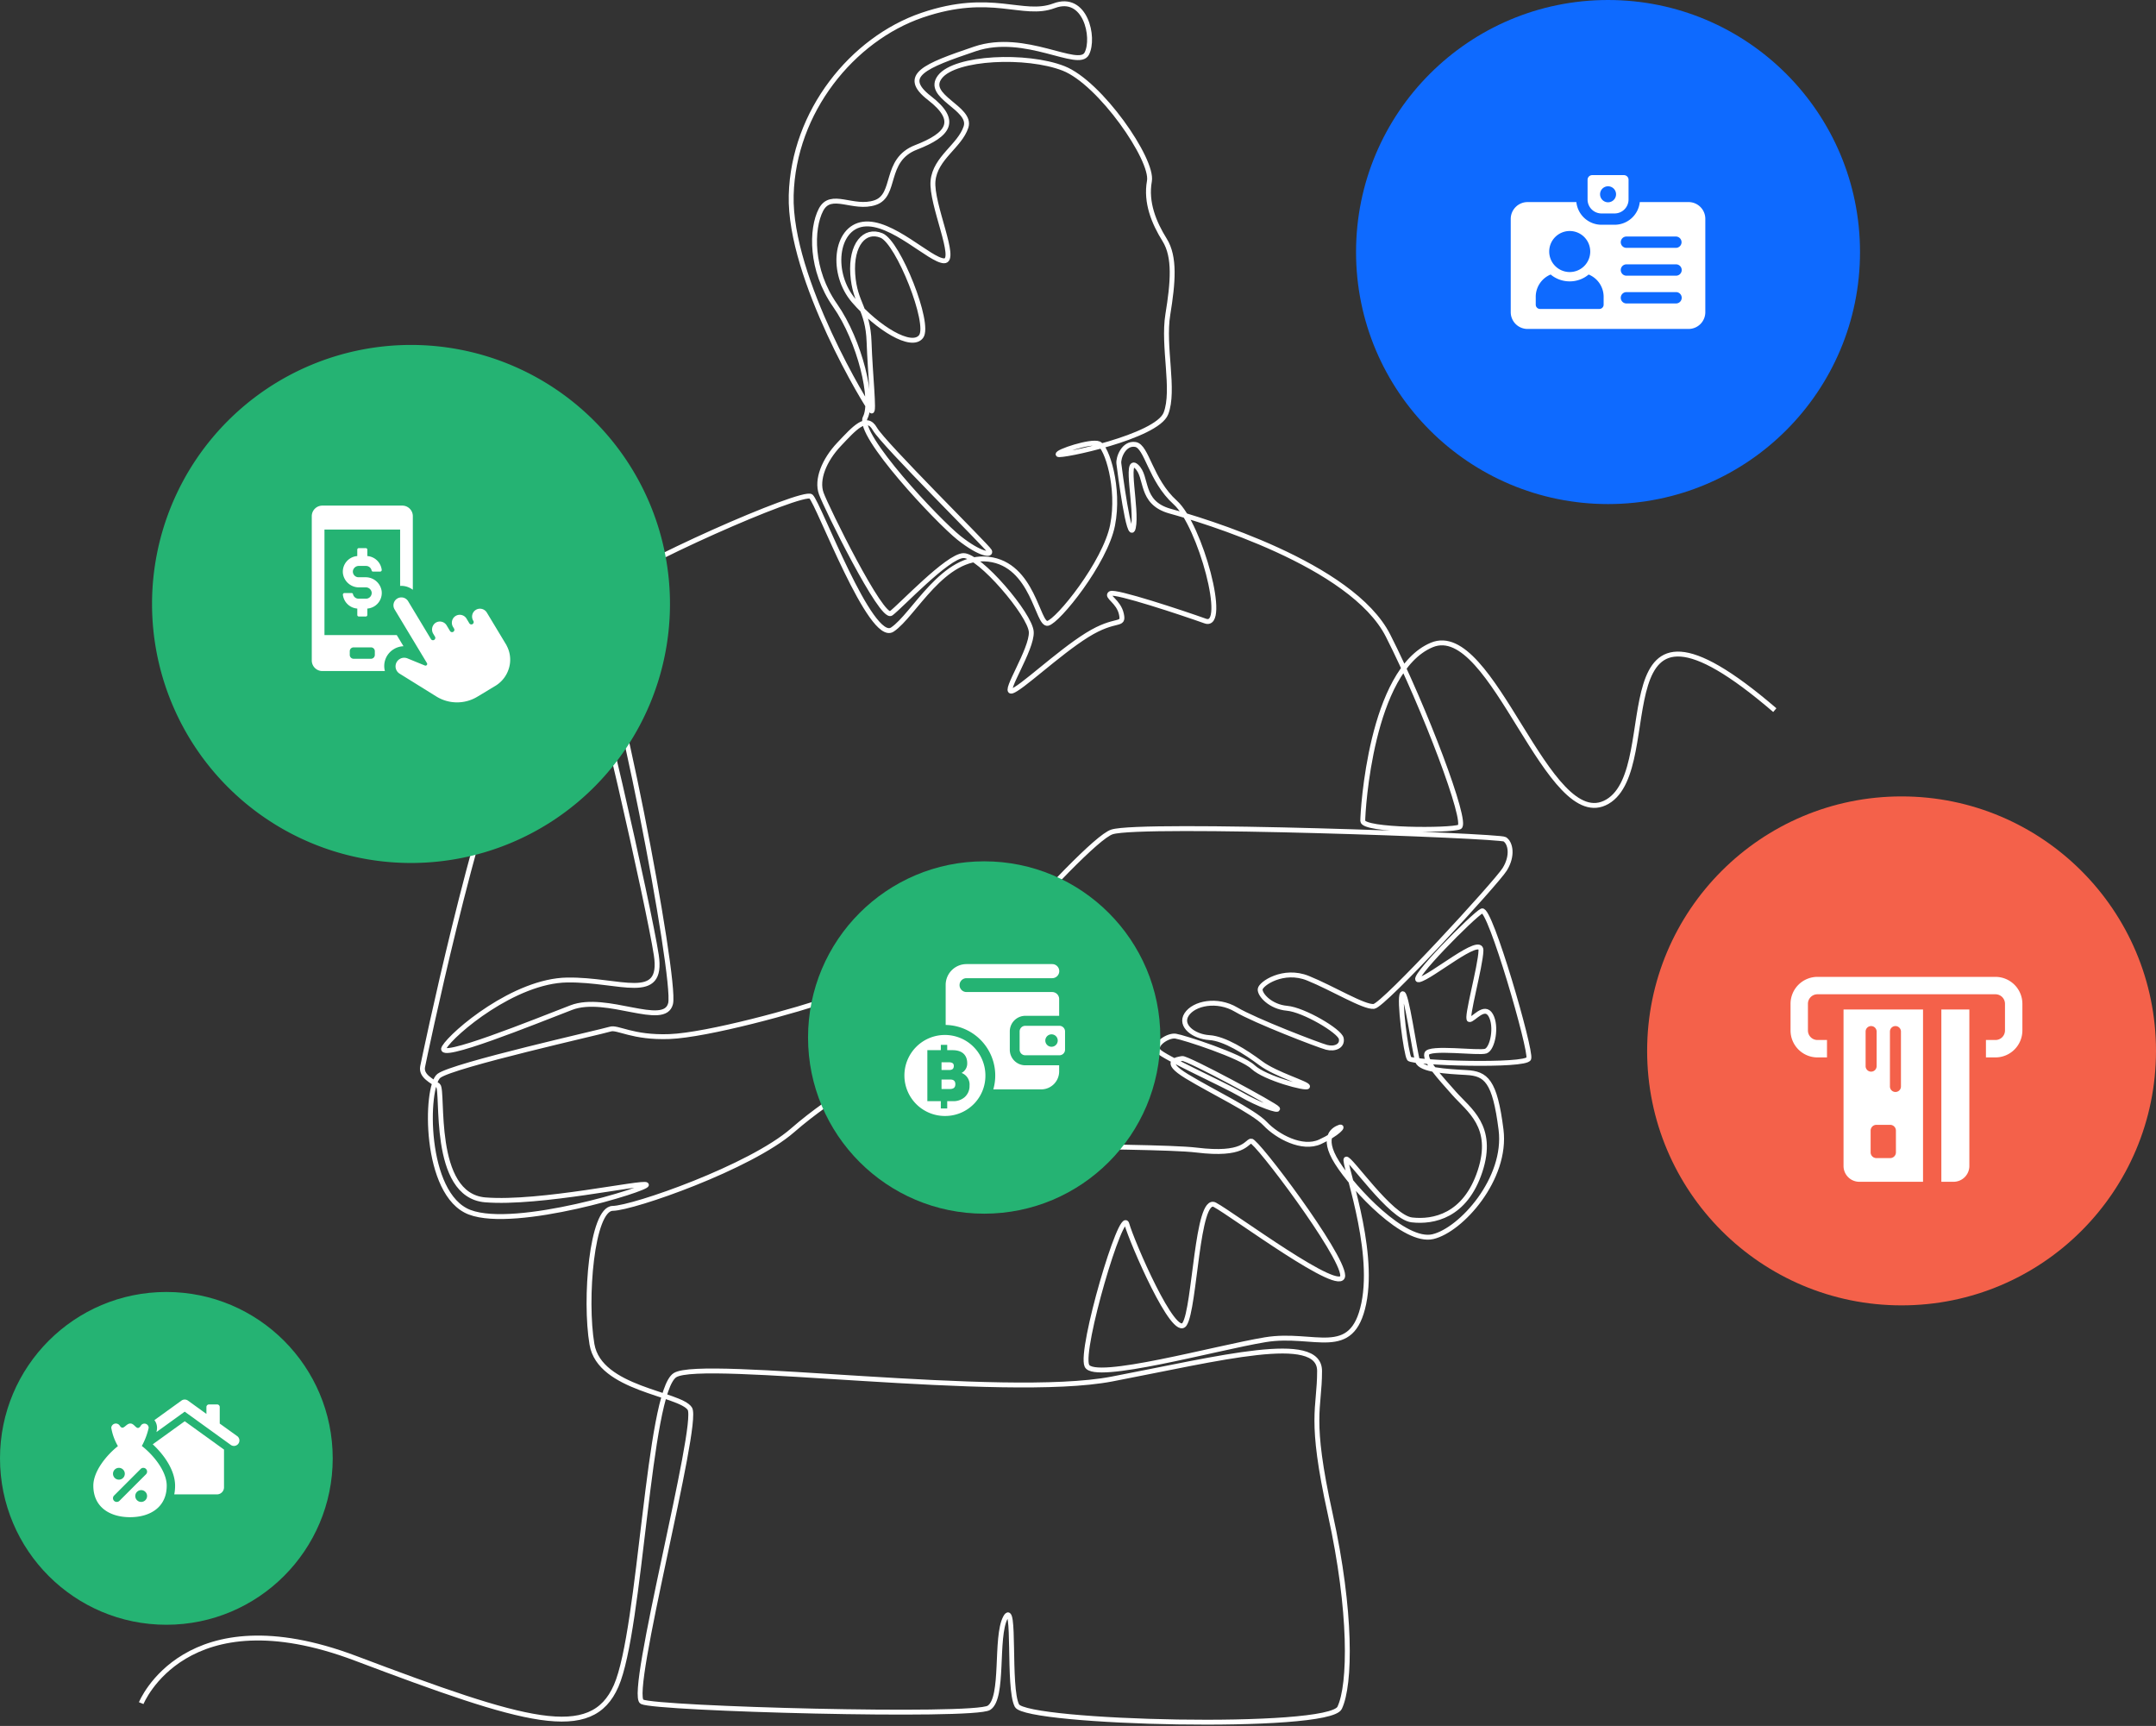 <svg xmlns="http://www.w3.org/2000/svg" xmlns:xlink="http://www.w3.org/1999/xlink" width="440.64" height="352.679" viewBox="0 0 440.64 352.679">
  <rect x="0" y="0" width="440.64" height="352.679" fill="#333333" stroke="none"/>
  <defs>
    <clipPath id="clip-path">
      <rect id="Rectangle_42944" data-name="Rectangle 42944" width="335.075" height="352.679" transform="translate(0 0)" fill="none" stroke="#fff" stroke-width="1"/>
    </clipPath>
    <clipPath id="clip-path-2">
      <rect id="Rectangle_53477" data-name="Rectangle 53477" width="39.772" height="31.432" fill="#fff"/>
    </clipPath>
    <clipPath id="clip-path-3">
      <rect id="Rectangle_53483" data-name="Rectangle 53483" width="29.852" height="24.041" fill="#fff"/>
    </clipPath>
    <clipPath id="clip-path-4">
      <rect id="Rectangle_53480" data-name="Rectangle 53480" width="40.56" height="40.195" fill="#fff"/>
    </clipPath>
  </defs>
  <g id="Asset_Monitoring" data-name="Asset Monitoring" transform="translate(-368.853 -5879.001)">
    <g id="Group_141376" data-name="Group 141376" transform="translate(397 5879.001)">
      <g id="Group_141375" data-name="Group 141375" transform="translate(0 0)" clip-path="url(#clip-path)">
        <path id="Path_186317" data-name="Path 186317" d="M6.493,354.246s8.988-22.3,43.818-9.157,48.2,17.19,53.256,5.618,6.517-60,12.022-63.48,67.075,5.056,89.321.786,42.414-9.523,42.414-1.644-2.191,9.4,2.191,29.283,4.157,34.83,1.91,39.549-64.042,3.146-65.952-.449-.225-22.021-2.359-17.977-.225,16.446-3.371,18.426-67.974.225-70.9-1.236,11.8-56.739,9.775-59.885-18.426-3.932-20-13.145-.037-27.714,4.232-27.789,28.088-8.389,36.777-15.954,18.426-12.4,20.523-14.007,38.8-45.054,44.754-46.964,79.06.749,80.258,1.5,1.723,3.371,0,6.142-24.718,27.789-26.74,28.014-8.464-3.745-13.482-5.767-9.644,1.123-9.756,2.247,2.078,3.6,5.487,3.9,10.786,4.644,11.086,6.179-1.311,2.247-3,1.8-14.643-5.43-18.5-7.715-8.614-1.311-10.112,1.011,1.535,4.532,4.644,4.719,7.415,2.921,10.524,5.243,9.7,4.195,9.55,4.756-8.689-1.685-11.123-3.97-14.269-6.1-15.842-6.329-4.532,1.76-3.52,3.034,13.3,6.779,16.891,8.876,7.865,3.558,7.453,2.884-18.464-10.411-19.475-10.224-4.157.524.936,3.633,13.595,7.116,16.029,9.7,7.565,5.374,11.217,3.689,4.943-3.314,3.988-2.977-3.988,1.741-.506,7.247,13.8,16.46,19.568,15.112,15.205-11.835,13.932-21.872-3.052-11.441-7.1-11.666-9.325-.506-9.943-2.3-2.359-14.606-3.118-13.763.758,12.331,1.4,13.23,23.875,1.629,24.437-.028-7.921-30.953-9.578-30.167-15.28,14.522-12.865,14.072,12.752-9.213,12.668-5.983-3.146,14.044-2.359,14.129,3.062-3.174,4.354-.9.393,6.825-1.011,7.331-11.735-.966-12.078.562,2.64,4.719,5.618,8.089,8.3,6.729,5.281,15.9-9.55,10.449-13.932,9.943-12.752-12.921-13.426-12.415,6.011,17.864,3.6,29.493-10.074,5.749-20.111,7.4-34.98,8.614-36.478,5.318,7.153-32.545,8.164-28.95,9.662,23.707,11.8,20.448,2.509-26.328,6.179-24.381,26.216,18.777,26.141,14.444-17.677-27.7-18.726-27.477-1.461,3.034-11.123,1.854-65.278-.281-66.064-3.314,37.5-44.978,36.74-47.526-5.618-5.093-7.94-4.419-2.9.206-5.43,1.049-3.932,2.977-5.449,5.056-4.269,6.573-6.348,7.809-1.292,1.629-4.831,4.213-7.921,3.427-15.055,6.011-25.729,7.64-33.369,7.921-10.617-2.022-12.134-1.517-32.189,7.359-35,9.55-3.146,24.268,6.292,27.864,36.684-4.887,36.122-5.618-21.74,3.989-32.92,3.09-8.427-22.415-9.662-23.37-3.539-1.91-3.146-3.876,10.561-50.728,18.988-69.94,11.31-24.268,15.655-20.149,17.265,72.169,16.029,77.225-13.108-1.948-20.3.824S66.6,223.26,68.4,220.264s14.381-13.632,25.167-13.782,19.7,4.794,18.2-5.093-13.108-60.971-15.13-64.941-1.2-4.419,4.12-9.438,41.047-20.748,42.62-19.325,12.209,30.111,16.628,27.19,10.412-15.43,19.624-14.381,10.037,13.557,12.134,13.108,11.76-12.434,13.258-20.074-1.18-15.954-2.809-16.628-8.707,1.685-8.314,2.191,20.167-3.6,22.021-8.37-.674-13.651.393-20.224,1.517-11.76-.655-15.243-3.9-7.64-3.109-12.022S202.475,23.12,194.985,20.2s-22.1-2.322-25.242,1.723,6.591,6.367,5.318,10.262-6.292,6.292-6.741,11.011,5.093,16.4,2.247,16.329-10.711-8.239-16.479-7.49-6.741,10.112-1.947,15.655,11.8,9.887,13.745,7.3-4.644-19.212-8.089-20.636-6.292,1.835-5.88,7.9,3.109,7.116,3.333,13.82,1.124,14.643.487,14.119-16.853-27-16.4-44.08,12.509-31.909,26.74-36.777,20.579.487,26.984-1.929,8.37,6.517,6.685,9.775-12.584-4.438-22.864-.955-15.224,5.449-9.269,10.056,3.932,7.472-2.753,10.056-3.876,9.775-8.37,11.292-9.044-2.416-11.067,1.461-2.192,12.3,2.892,19.55,7.95,19.437,6.152,22.92,14.831,21.141,19.175,24.587,6.723,3.614,6.217,2.659-21.73-21.929-23.426-24.943-4.213-.112-7.3,3.146-4.663,7.247-3.652,10.056,12.359,25.9,14.269,24.493,11.516-11.685,14.775-11.8,13.717,12.078,13.88,15.617-5.735,12.359-4.049,12.078,9.494-7.752,15.449-11.46,7.584-1.629,7.022-4.269-3.2-3.6-2.247-4.213,14.662,3.932,19.381,5.618-1.011-19.606-6.123-24.212-5.8-11.5-8.164-11.872-3.52,2.7-3.371,3.895,2.135,16.741,2.959,13.108-1.835-14.681.6-12.546.562,7.415,6.928,9.176,37.114,10.824,44.53,25.43,16.4,38.313,14.606,39.1-19.774.786-19.774-1.236,1.629-30.729,14.1-35.953,23.763,39.1,35.9,32.021-2.7-50.391,34.212-18.707" transform="translate(-5.779 -6.23)" fill="none" stroke="#fff" stroke-miterlimit="10" stroke-width="1"/>
      </g>
    </g>
    <g id="WIN" transform="translate(646 5879.001)">
      <circle id="Ellipse_1233" data-name="Ellipse 1233" cx="51.5" cy="51.5" r="51.5" fill="#0e6aff"/>
      <g id="Group_156920" data-name="Group 156920" transform="translate(31.614 35.784)">
        <g id="Group_156919" data-name="Group 156919" clip-path="url(#clip-path-2)">
          <path id="Path_186735" data-name="Path 186735" d="M127.073,7.832h2.675a2.85,2.85,0,0,0,2.85-2.85V.95a.95.95,0,0,0-.95-.95h-6.475a.95.95,0,0,0-.95.95V4.982a2.85,2.85,0,0,0,2.85,2.85m1.338-5.55a1.634,1.634,0,1,1-1.634,1.634,1.634,1.634,0,0,1,1.634-1.634" transform="translate(-108.519)" fill="#fff"/>
          <path id="Path_186736" data-name="Path 186736" d="M36.345,43.567H26.374a5.176,5.176,0,0,1-5.14,4.634H18.552a5.176,5.176,0,0,1-5.14-4.634H3.441A3.446,3.446,0,0,0,0,47.008V66.065a3.434,3.434,0,0,0,3.441,3.426h32.9a3.422,3.422,0,0,0,3.427-3.426V47.008a3.425,3.425,0,0,0-3.427-3.441M12.05,49.48a4.192,4.192,0,1,1-4.185,4.2,4.189,4.189,0,0,1,4.185-4.2m6.938,15.055a.878.878,0,0,1-.885.871H5.983a.875.875,0,0,1-.871-.871V63.06a4.931,4.931,0,0,1,3.047-4.691,6.056,6.056,0,0,0,3.89,1.4,5.989,5.989,0,0,0,3.876-1.4,4.922,4.922,0,0,1,3.062,4.691Zm14.765-5.926H23.613a1.159,1.159,0,0,1,0-2.317H33.752a1.159,1.159,0,1,1,0,2.317M23.613,61.964H33.752a1.159,1.159,0,1,1,0,2.317H23.613a1.159,1.159,0,0,1,0-2.317m11.3-10.2h0a1.159,1.159,0,0,1-1.159,1.159H23.613a1.159,1.159,0,0,1,0-2.317H33.752a1.159,1.159,0,0,1,1.159,1.159" transform="translate(0 -38.059)" fill="#fff"/>
        </g>
      </g>
    </g>
    <g id="HORSE" transform="translate(705.492 6041.738)">
      <circle id="Ellipse_1234" data-name="Ellipse 1234" cx="52" cy="52" r="52" fill="#f4614a"/>
    </g>
    <g id="CASINO" transform="translate(368.853 6127.001)">
      <circle id="Ellipse_1233-2" data-name="Ellipse 1233" cx="34" cy="34" r="34" transform="translate(0 16)" fill="#25b373"/>
      <g id="Group_156928" data-name="Group 156928" transform="translate(19.074 37.98)">
        <g id="Group_156927" data-name="Group 156927" clip-path="url(#clip-path-3)">
          <path id="Path_186753" data-name="Path 186753" d="M156.557,9.211a1.1,1.1,0,0,1-1.372.057l-9.412-6.792-5.78,4.171a3.488,3.488,0,0,0,.123-.861,2.551,2.551,0,0,0-.539-1.58l5.543-4a1.138,1.138,0,0,1,1.305,0l3.784,2.734v-1.4A.533.533,0,0,1,150.749,1H152.4a.531.531,0,0,1,.53.539V4.907l3.566,2.563a1.109,1.109,0,0,1,.066,1.741" transform="translate(-127.096 0)" fill="#fff"/>
          <path id="Path_186754" data-name="Path 186754" d="M142.307,49.581l-6.536,4.711c2.308,2.138,4.569,5.3,4.569,8.466a8.909,8.909,0,0,1-.17,1.769H148.9a1.443,1.443,0,0,0,1.438-1.438V55.37Z" transform="translate(-123.629 -45.147)" fill="#fff"/>
          <path id="Path_186755" data-name="Path 186755" d="M9.913,59.379a14.024,14.024,0,0,0,1.4-3.7.866.866,0,0,0-1.645-.375c-.81,1.132-1.158-.514-2.1-.511s-1.409,1.522-2.131.5a.947.947,0,0,0-1.772.358,11.142,11.142,0,0,0,1.361,3.766C2.769,61.2,0,64.5,0,67.507c0,4.364,3.36,6.43,7.5,6.43s7.5-2.067,7.5-6.43c0-3.029-2.818-6.367-5.095-8.128M5.228,63.855a1.206,1.206,0,1,1-1.206,1.206,1.208,1.208,0,0,1,1.206-1.206m4.551,6.963a1.206,1.206,0,1,1,1.206-1.206,1.207,1.207,0,0,1-1.206,1.206m.984-5.649L5.334,70.6a.788.788,0,0,1-1.09,0,.769.769,0,0,1,0-1.089l5.43-5.43h0a.77.77,0,1,1,1.089,1.089" transform="translate(0 -49.897)" fill="#fff"/>
        </g>
      </g>
    </g>
    <g id="CARDS" transform="translate(515.5 6058.484)">
      <circle id="Ellipse_1234-2" data-name="Ellipse 1234" cx="36" cy="36" r="36" transform="translate(18.5 -3.482)" fill="#25b373"/>
      <path id="Subtraction_58" data-name="Subtraction 58" d="M18574.625,7544.553a8.277,8.277,0,1,1,8.121-8.276A8.212,8.212,0,0,1,18574.625,7544.553Zm-.99-3.024v1.489h1.307v-1.489h1.27a3.455,3.455,0,0,0,2.268-.8,3.02,3.02,0,0,0,1.023-2.367,2.52,2.52,0,0,0-1.633-2.6,2.156,2.156,0,0,0,1.156-2.04c0-.786-.291-2.614-3-2.614h-1.084v-1.087h-1.307v1.087h-2.754v10.423Zm20.543-2.409h-9.816a10.334,10.334,0,0,0-9.736-13.167v-8.141a4.26,4.26,0,0,1,4.215-4.294h17.559a1.44,1.44,0,0,1,0,2.88h-17.559a1.415,1.415,0,0,0,0,2.829h17.559a1.435,1.435,0,0,1,1.42,1.447v3.412h-6.941a3.182,3.182,0,0,0-3.146,3.211v3.7a3.177,3.177,0,0,0,3.146,3.2h6.941v1.218A3.678,3.678,0,0,1,18594.178,7539.12Zm-18.7-.075h-1.7v-1.937h1.811c.672,0,1.014.319,1.014.947C18576.6,7538.73,18576.246,7539.045,18575.479,7539.045Zm-.178-3.883h-1.521v-1.578h1.521c.656,0,.99.24.99.714C18576.291,7534.9,18575.994,7535.162,18575.3,7535.162Zm22.582-3.011h-7.006a1.148,1.148,0,0,1-1.135-1.158v-3.7a1.151,1.151,0,0,1,1.135-1.163h7.006a1.153,1.153,0,0,1,1.141,1.163v3.7A1.151,1.151,0,0,1,18597.883,7532.151Zm-1.6-4.276a1.268,1.268,0,1,0,1.246,1.27A1.259,1.259,0,0,0,18596.287,7527.875Z" transform="translate(-18527.998 -7496)" fill="#fff" stroke="rgba(0,0,0,0)" stroke-miterlimit="10" stroke-width="1"/>
    </g>
    <g id="DOMINO" transform="translate(399.927 5949.486)">
      <path id="Path_186386" data-name="Path 186386" d="M52.927,0A52.927,52.927,0,1,1,0,52.927,52.927,52.927,0,0,1,52.927,0Z" fill="#25b373"/>
      <g id="Group_156926" data-name="Group 156926" transform="translate(32.646 32.829)">
        <g id="Group_156925" data-name="Group 156925" clip-path="url(#clip-path-4)">
          <path id="Path_186746" data-name="Path 186746" d="M44.728,60.36h1.455a1.169,1.169,0,0,1,1.141.926.287.287,0,0,0,.3.231h1.455a.322.322,0,0,0,.314-.347,3.209,3.209,0,0,0-2.943-2.827V57.037a.311.311,0,0,0-.3-.314H44.695a.311.311,0,0,0-.3.314v1.306a3.193,3.193,0,0,0-2.926,3.588,3.3,3.3,0,0,0,3.307,2.811h1.339a1.2,1.2,0,0,1,1.223,1.025,1.174,1.174,0,0,1-1.157,1.289H44.662a1.17,1.17,0,0,1-1.141-.926.287.287,0,0,0-.3-.231H41.768a.322.322,0,0,0-.314.347A3.209,3.209,0,0,0,44.4,69.073v1.306a.311.311,0,0,0,.3.314H46.15a.311.311,0,0,0,.3-.314V69.073a3.193,3.193,0,0,0,2.926-3.588,3.3,3.3,0,0,0-3.307-2.811H44.662A1.16,1.16,0,0,1,43.5,61.4a1.218,1.218,0,0,1,1.224-1.042" transform="translate(-35.096 -48.033)" fill="#fff"/>
          <path id="Path_186747" data-name="Path 186747" d="M18.744,28.736,17.372,26.46H2.594V4.9H18.058V16.418a1.107,1.107,0,0,1,.234-.017,3.866,3.866,0,0,1,2.36.8V2.159A2.154,2.154,0,0,0,18.493,0H2.159A2.164,2.164,0,0,0,0,2.159V31.648a2.164,2.164,0,0,0,2.159,2.159H14.945a4.007,4.007,0,0,1,1.841-4.485,3.751,3.751,0,0,1,1.071-.452,3.918,3.918,0,0,1,.887-.134m-5.858,1.791a.782.782,0,0,1-.787.77H8.552a.782.782,0,0,1-.787-.77V29.74a.782.782,0,0,1,.787-.77H12.1a.782.782,0,0,1,.787.77Z" fill="#fff"/>
          <path id="Path_186748" data-name="Path 186748" d="M132.14,132.218c-.033-.061-.066-.118-.1-.169l-3.919-6.5a1.647,1.647,0,0,0-1.96-.737,1.705,1.705,0,0,0-.29.138,1.617,1.617,0,0,0-.553,2.216l.037.062a.479.479,0,0,1-.82.494l-.585-.971a1.619,1.619,0,0,0-2.22-.551,1.708,1.708,0,0,0-.258.192,1.646,1.646,0,0,0-.264,2.077l.2.335a.479.479,0,0,1-.82.494l-.707-1.173a1.616,1.616,0,0,0-2.217-.546l-.071.045a1.676,1.676,0,0,0-.435,2.239l.344.571a.481.481,0,0,1-.824.5l-4.628-7.681a1.616,1.616,0,0,0-2.254-.605,1.617,1.617,0,0,0-.546,2.218l6.615,10.978a.334.334,0,0,1-.123.465.327.327,0,0,1-.3.024l-3.509-1.434a1.844,1.844,0,0,0-1.162-.1,1.778,1.778,0,0,0-.467.2,1.75,1.75,0,0,0,.008,3.018l7.465,4.639a8.025,8.025,0,0,0,8.377.057l3.671-2.212a6.279,6.279,0,0,0,2.813-3.684,6.072,6.072,0,0,0-.507-4.585" transform="translate(-92.322 -103.656)" fill="#fff"/>
        </g>
      </g>
    </g>
    <g id="Group_156929" data-name="Group 156929" transform="translate(734.801 6078.613)">
      <path id="Path_186743" data-name="Path 186743" d="M41.872,0H5.493A5.507,5.507,0,0,0,0,5.493v5.454A5.511,5.511,0,0,0,5.493,16.46H7.45V12.9H5.493a1.944,1.944,0,0,1-1.937-1.956V5.493A1.94,1.94,0,0,1,5.493,3.557H41.872a1.944,1.944,0,0,1,1.956,1.936v5.454A1.948,1.948,0,0,1,41.872,12.9H39.935V16.46h1.936a5.515,5.515,0,0,0,5.513-5.513V5.493A5.511,5.511,0,0,0,41.872,0" fill="#fff"/>
      <path id="Path_186744" data-name="Path 186744" d="M190.084,76.3h2.492a3.231,3.231,0,0,0,3.231-3.231V41.091h-5.723Z" transform="translate(-159.262 -34.428)" fill="#fff"/>
      <path id="Path_186745" data-name="Path 186745" d="M66.787,73.069A3.231,3.231,0,0,0,70.018,76.3H83.036V41.091H66.787Zm10.708-2.784a1.174,1.174,0,0,1-1.174,1.174H73.5a1.174,1.174,0,0,1-1.174-1.174V65.838A1.174,1.174,0,0,1,73.5,64.663h2.818a1.174,1.174,0,0,1,1.174,1.174ZM76.272,45.574a1.126,1.126,0,0,1,2.251,0V56.79a1.126,1.126,0,1,1-2.251,0Zm-4.972,0a1.126,1.126,0,0,1,2.251,0v7.061a1.126,1.126,0,1,1-2.251,0Z" transform="translate(-55.957 -34.428)" fill="#fff"/>
    </g>
  </g>
</svg>
